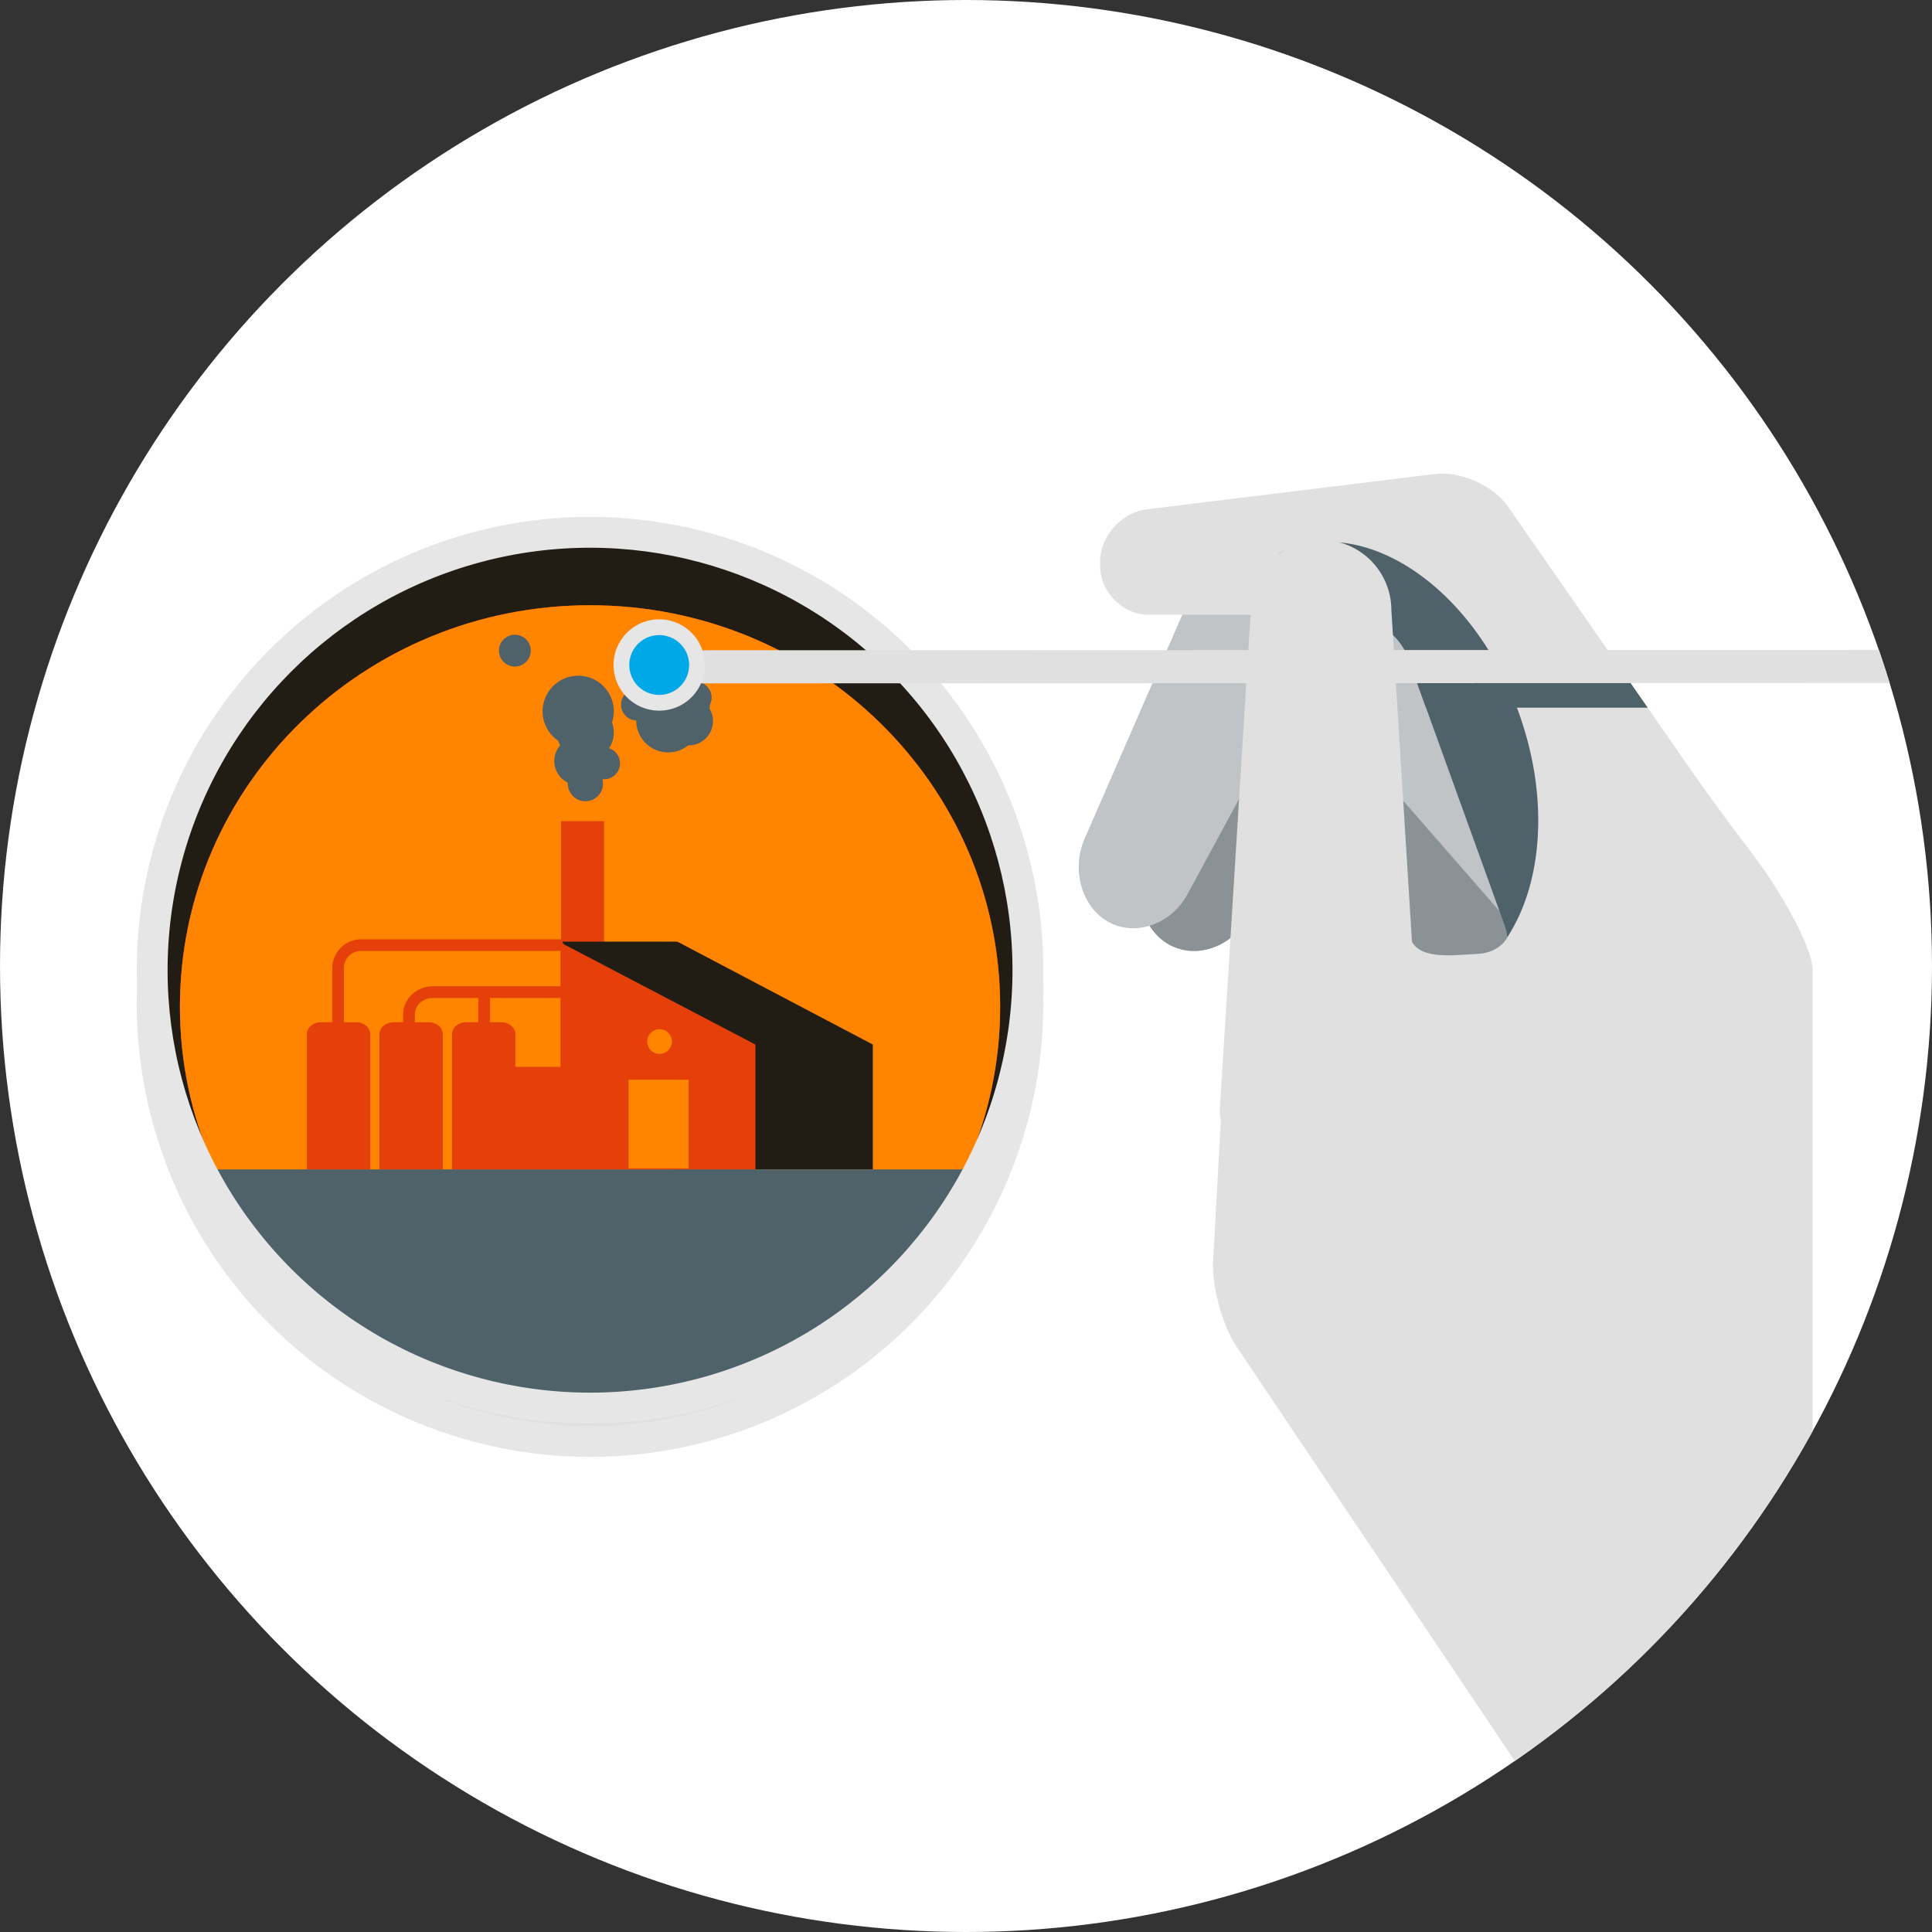 <?xml version="1.0" encoding="UTF-8"?>
<svg xmlns="http://www.w3.org/2000/svg" xmlns:xlink="http://www.w3.org/1999/xlink" viewBox="0 0 700 700">
  <rect x="0" y="0" width="700" height="700" fill="#333333" stroke="none"/>
  <defs>
    <style>.cls-1,.cls-5{fill:none;}.cls-2{fill:#fff;}.cls-3{clip-path:url(#clip-path);}.cls-4{fill:#e0e0e0;}.cls-12,.cls-5{stroke:#e6e6e6;stroke-miterlimit:10;}.cls-5{stroke-width:11.175px;}.cls-6{fill:#211d15;}.cls-7{fill:#e5400a;}.cls-8{fill:#ff8500;}.cls-9{fill:#4f6169;}.cls-10{fill:#c1c4c6;}.cls-11{fill:#8a9296;}.cls-12{fill:#00a8e8;stroke-linecap:round;stroke-width:5.704px;}.cls-13{clip-path:url(#clip-path-2);}</style>
    <clipPath id="clip-path">
      <circle class="cls-1" cx="350" cy="350" r="350"></circle>
    </clipPath>
    <clipPath id="clip-path-2">
      <circle class="cls-1" cx="1070" cy="350" r="350"></circle>
    </clipPath>
  </defs>
  <g id="_4IR-hand" data-name="4IR-hand">
    <circle class="cls-2" cx="350" cy="350" r="350"></circle>
    <g class="cls-3">
      <path class="cls-4" d="M55.136,363.624A158.648,158.648,0,1,1,213.784,522.271,158.648,158.648,0,0,1,55.136,363.624"></path>
      <circle class="cls-5" cx="213.784" cy="363.624" r="158.648" transform="translate(-194.505 257.671) rotate(-45)"></circle>
      <path class="cls-6" d="M55.136,351.518A158.648,158.648,0,1,1,213.784,510.166,158.648,158.648,0,0,1,55.136,351.518"></path>
      <path class="cls-7" d="M65.193,364.731c0-80.322,66.526-145.435,148.59-145.435s148.59,65.114,148.59,145.435-66.526,145.435-148.59,145.435-148.59-65.113-148.59-145.435"></path>
      <path class="cls-8" d="M65.193,364.731c0-80.322,66.526-145.435,148.59-145.435s148.59,65.114,148.59,145.435-66.526,145.435-148.59,145.435-148.59-65.113-148.59-145.435"></path>
      <path class="cls-7" d="M131.078,340.328a10.48,10.48,0,0,0-10.684,10.238v73.138h4.219V350.566a6.186,6.186,0,0,1,6.465-6.018h83.906v-4.22Z"></path>
      <path class="cls-7" d="M146.057,367.584v56.119h4.254V367.584c0-3.365,2.895-6,6.591-6h16.385v62.119h4.254V361.585H209.027V357.33H156.902C150.922,357.33,146.057,361.93,146.057,367.584Z"></path>
      <rect class="cls-7" x="203.279" y="297.529" width="15.596" height="94.944"></rect>
      <polygon class="cls-6" points="246.023 341.493 245.617 378.459 245.617 423.704 281.32 423.704 316.246 423.704 316.246 378.459 246.023 341.493"></polygon>
      <polygon class="cls-6" points="245.292 341.162 203.738 341.162 242.896 423.704 243.223 423.704 278.496 423.704 313.693 423.704 313.693 378.459 245.292 341.162"></polygon>
      <path class="cls-7" d="M129.121,370.378H116.214c-2.766,0-5.029,1.956-5.029,4.346v48.98h22.965v-48.98C134.149,372.334,131.886,370.378,129.121,370.378Z"></path>
      <path class="cls-7" d="M155.411,370.378H142.504c-2.766,0-5.029,1.956-5.029,4.346v48.98h22.964v-48.98C160.439,372.334,158.176,370.378,155.411,370.378Z"></path>
      <path class="cls-7" d="M203.07,341.493v45.052H186.729V374.724c0-2.39-2.263-4.346-5.028-4.346H168.794c-2.767,0-5.029,1.956-5.029,4.346v48.98H273.699V378.459Z"></path>
      <path class="cls-8" d="M234.516,377.371a4.468,4.468,0,1,1,4.468,4.467,4.468,4.468,0,0,1-4.468-4.467"></path>
      <rect class="cls-8" x="227.743" y="391.198" width="21.766" height="32.123"></rect>
      <path class="cls-9" d="M77.756,423.704c23.027,51.057,75.263,86.844,136.028,86.844s113.001-35.787,136.028-86.844Z"></path>
      <circle class="cls-5" cx="213.784" cy="351.518" r="158.648" transform="translate(-185.945 254.125) rotate(-45)"></circle>
      <path class="cls-9" d="M233.335,241.364c3.772-3.542,9.359-3.719,12.479-.396s2.59,8.887-1.181,12.429-9.359,3.719-12.479.396-2.591-8.887,1.181-12.429"></path>
      <path class="cls-9" d="M243.743,244.249a5.767,5.767,0,1,1,5.767,5.767,5.767,5.767,0,0,1-5.767-5.767"></path>
      <path class="cls-9" d="M256.703,256.171a5.763,5.763,0,1,0-9.91-5.75,11.532,11.532,0,0,0-11.532,1.252,5.764,5.764,0,1,0-4.749,9.391,11.585,11.585,0,0,0,18.849,8.984c.055.001.108.008.163.008a8.794,8.794,0,0,0,7.18-13.885Z"></path>
      <path class="cls-9" d="M220.666,271.105a10.238,10.238,0,0,0,1.068-9.327,12.894,12.894,0,1,0-19.483,6.614,10.217,10.217,0,0,0,.683,1.674,8.674,8.674,0,0,0,2.81,13.492c-.006.114-.017.227-.017.343a6.375,6.375,0,1,0,12.543-1.581,5.858,5.858,0,0,0,.606.032,5.766,5.766,0,0,0,1.79-11.247Z"></path>
      <circle class="cls-9" cx="186.54" cy="235.739" r="5.767"></circle>
      <path class="cls-9" d="M230.653,255.654a13.25,13.25,0,1,1,13.25,13.25,13.25,13.25,0,0,1-13.25-13.25"></path>
      <path class="cls-10" d="M572.068,240.995c-3.675,4.418-87.226-32.67-87.226-32.67a22.413,22.413,0,0,0-29.59,11.506l-40.239,92.245c-4.953,11.354-1,24.978,8.784,30.276s22.614.721,28.513-10.172L473.758,292.57a25.342,25.342,0,0,1,9.427-9.623v95.169h76.872V300.183l3.433,1.246Z"></path>
      <path class="cls-11" d="M572.068,240.995c-3.675,4.418-87.226-32.67-87.226-32.67a22.413,22.413,0,0,0-29.59,11.506l-40.239,92.245c-4.953,11.354-1,24.978,8.784,30.276s22.614.721,28.513-10.172L473.758,292.57a25.342,25.342,0,0,1,9.427-9.623v95.169h76.872V300.183l3.433,1.246Z"></path>
      <path class="cls-10" d="M550.042,232.762c-3.675,4.419-87.226-32.67-87.226-32.67a22.414,22.414,0,0,0-29.59,11.506l-40.239,92.245c-4.953,11.354-1,24.978,8.784,30.276s22.614.721,28.513-10.172l21.448-39.609c5.898-10.893,25.968-34.238,31.453-23.131l65.662,75.271"></path>
      <path class="cls-4" d="M633.936,308.009c-5.704-7.333-14.715-19.577-20.013-27.209l-67.534-97.247c-5.298-7.631-17.216-12.95-26.437-11.818L415.625,184.518c-9.222,1.132-17.018,9.659-17.018,18.95v1.659c0,9.29,8.104,17.605,17.395,17.605H487.51c9.29,0,19.467,6.794,22.615,15.535L546.73,328.669c3.148,8.741-1.863,16.332-11.134,16.924l-5.978.359c-9.272.592-18.719.26-19.151-9.021l-.119-2.574c-.432-9.281-3.065-16.876-5.853-16.876s-10.782,5.01-17.767,11.135L457.232,354.48c-6.985,6.126-13.116,18.726-13.623,28.003l-4.07,74.367c-.508,9.277,3.343,23.477,8.564,31.162L550.042,639.83l106.703-.399V351.478c0-9.29-14.386-32.399-20.089-39.732Z"></path>
      <polygon class="cls-9" points="516.673 256.402 596.979 256.402 585.857 240.387 510.89 240.387 516.673 256.402"></polygon>
      <path class="cls-9" d="M487.51,222.732c9.29,0,19.467,6.794,22.615,15.535l35.097,97.189a15.598,15.598,0,0,1,.899,4.1c12.934-19.702,15.263-51.074,3.913-81.99-16.059-43.739-53.403-69.886-83.41-58.621-10.834,4.067.06,12.19-4.781,23.786Z"></path>
      <path class="cls-4" d="M251.801,247.6a5.999,5.999,0,0,1-.002-11.997l436.641-.138h.002a5.999,5.999,0,0,1,.002,11.997l-436.64.138Z"></path>
      <path class="cls-12" d="M225.155,240.942a13.689,13.689,0,1,1,13.689,13.689A13.689,13.689,0,0,1,225.155,240.942Z"></path>
      <path class="cls-4" d="M478.657,427.843h0c-14.005,0-36.725-11.459-36.725-25.463l11.262-181.298a25.463,25.463,0,0,1,50.926,0L515.382,402.38c0,14.004-22.721,25.463-36.725,25.463"></path>
    </g>
  </g>
  <g id="Land">
    <g class="cls-13">
      <path class="cls-10" d="M1815.248,685.595a3348.785,3348.785,0,0,0-1476.482-3.153V906.103H1815.248Z"></path>
    </g>
  </g>
</svg>
